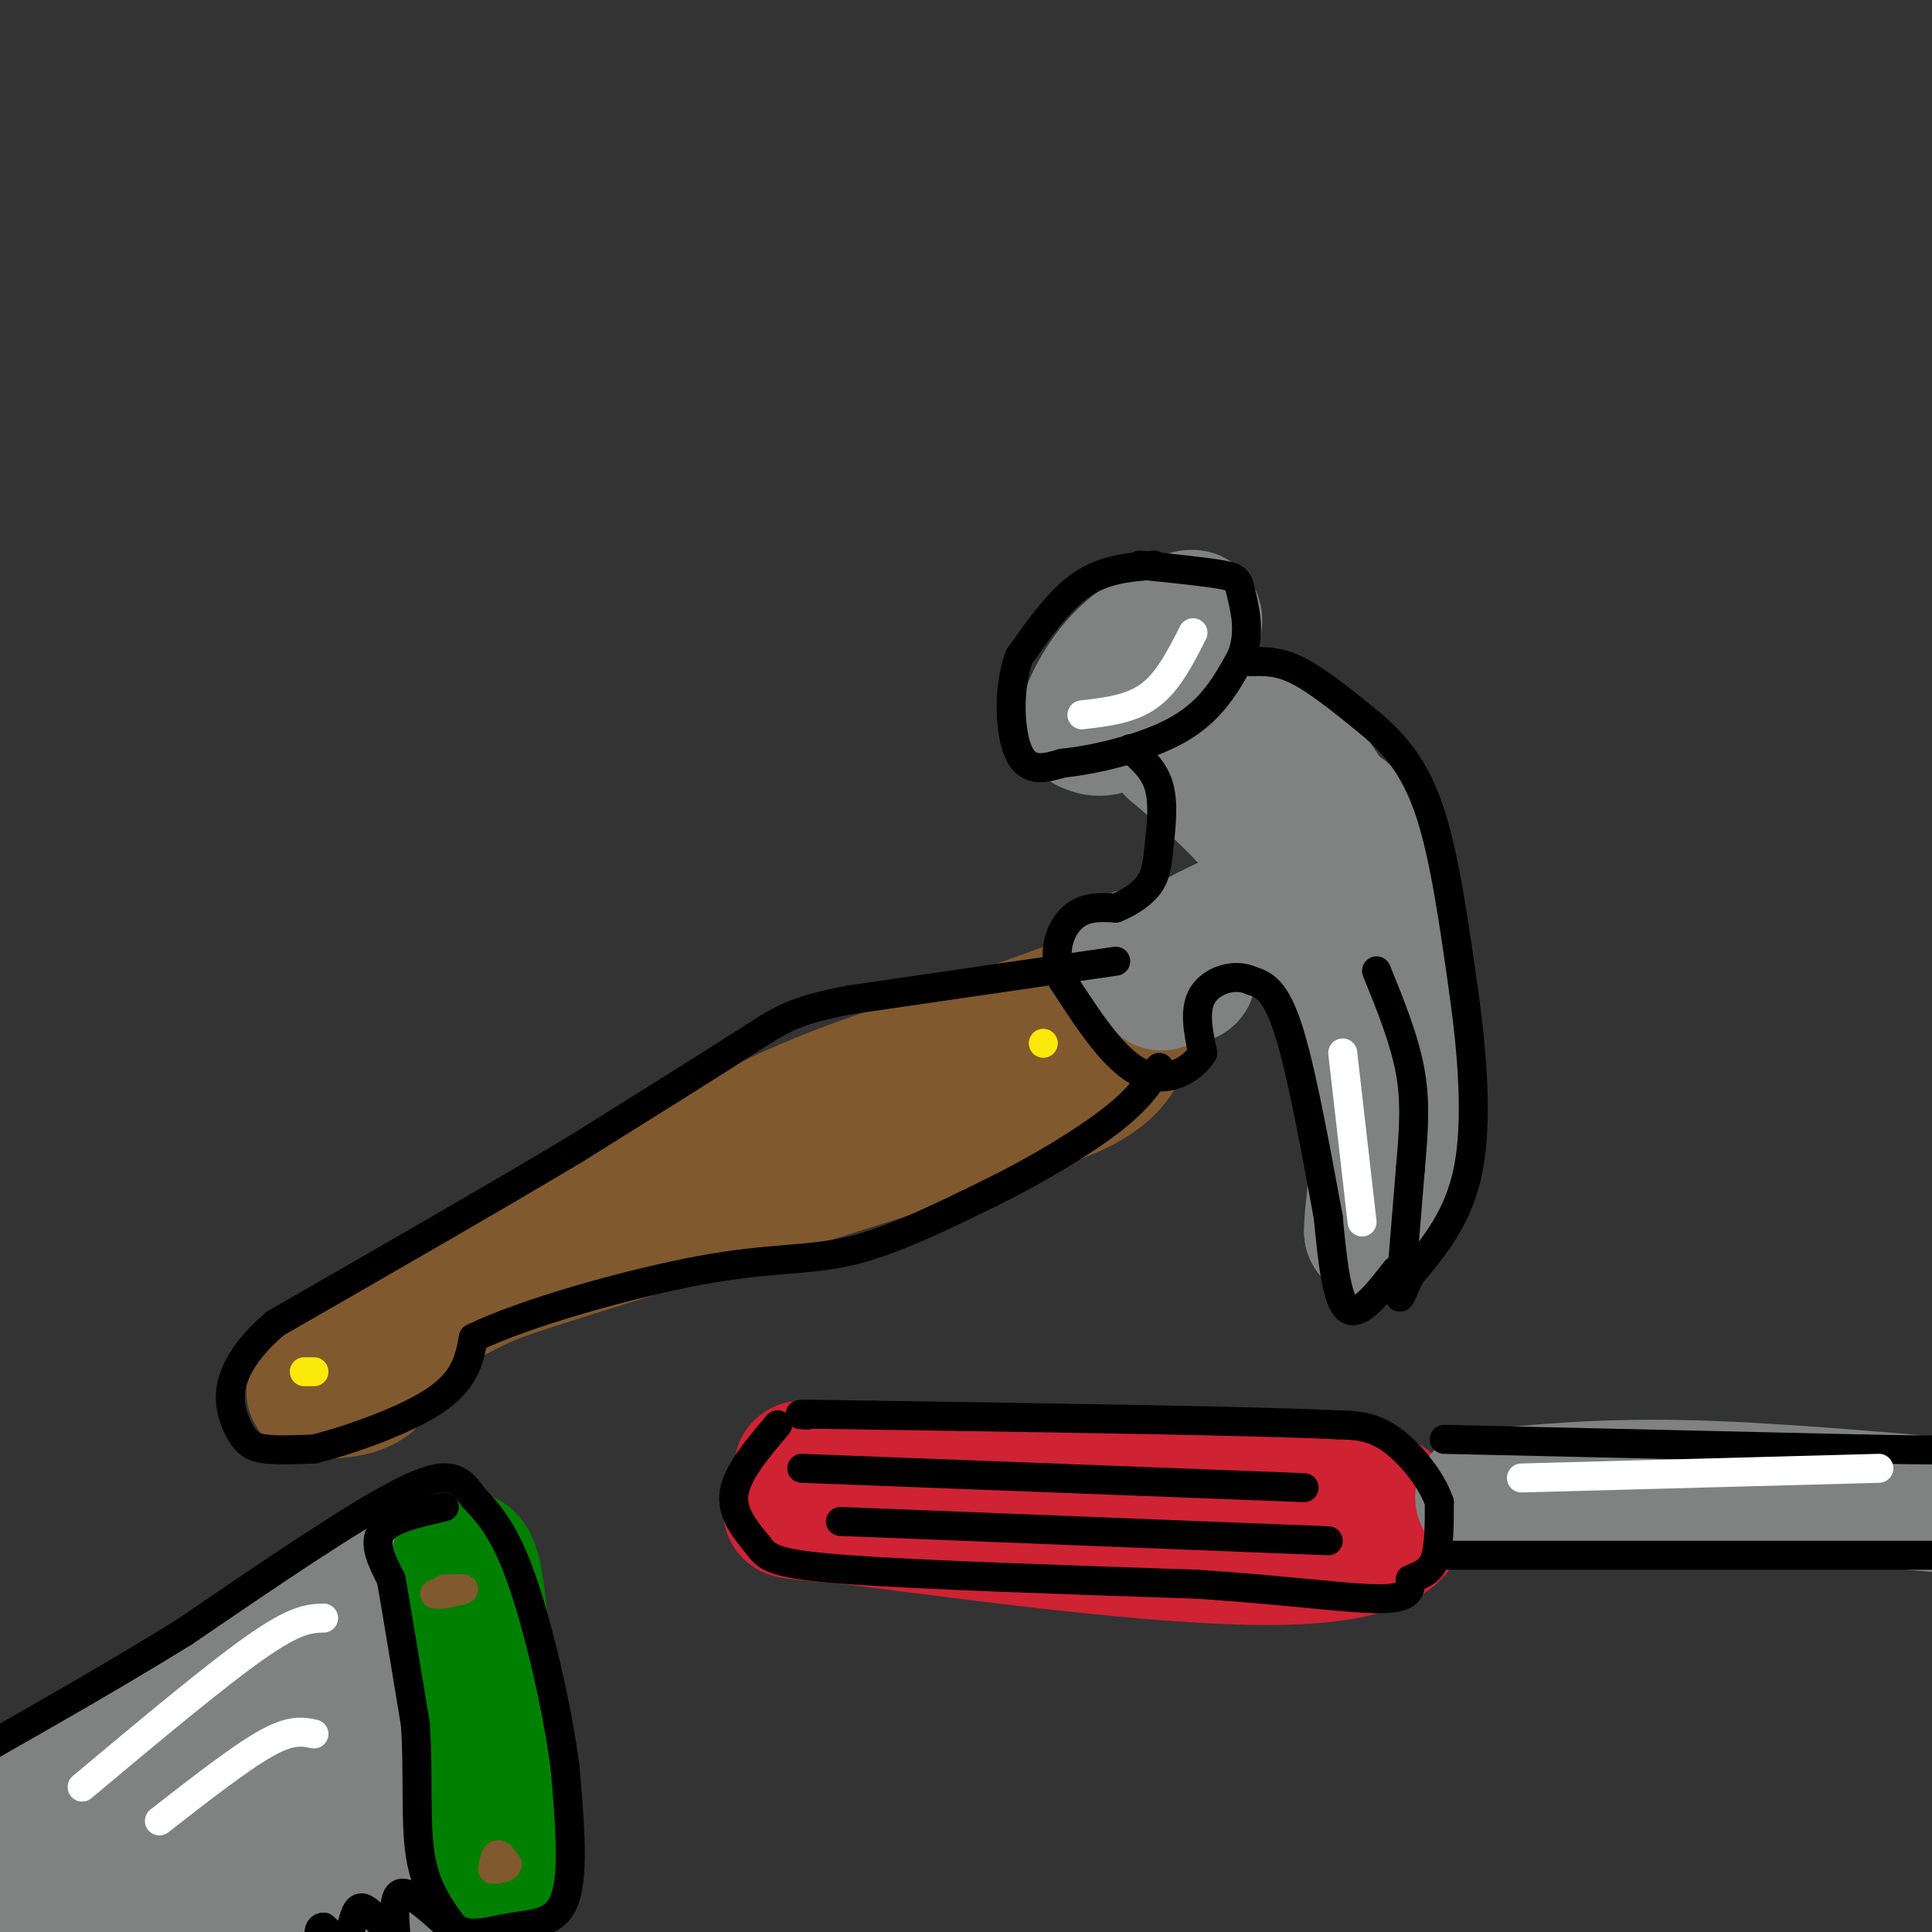 <svg viewBox='0 0 400 400' version='1.1' xmlns='http://www.w3.org/2000/svg' xmlns:xlink='http://www.w3.org/1999/xlink'><rect x="0" y="0" width="400" height="400" fill="#333333" stroke="none"/><g fill='none' stroke='rgb(129,89,47)' stroke-width='28' stroke-linecap='round' stroke-linejoin='round'><path d='M68,282c29.917,-16.917 59.833,-33.833 80,-44c20.167,-10.167 30.583,-13.583 41,-17'/><path d='M189,221c13.167,-5.167 25.583,-9.583 38,-14'/><path d='M227,207c7.511,0.267 7.289,7.933 3,13c-4.289,5.067 -12.644,7.533 -21,10'/><path d='M209,230c-17.667,6.167 -51.333,16.583 -85,27'/><path d='M124,257c-18.155,5.738 -21.042,6.583 -26,9c-4.958,2.417 -11.988,6.405 -16,10c-4.012,3.595 -5.006,6.798 -6,10'/><path d='M76,286c-2.833,2.000 -6.917,2.000 -11,2'/></g>
<g fill='none' stroke='rgb(128,130,130)' stroke-width='28' stroke-linecap='round' stroke-linejoin='round'><path d='M244,197c1.000,2.500 2.000,5.000 2,5c0.000,0.000 -1.000,-2.500 -2,-5'/><path d='M244,197c2.167,-2.167 8.583,-5.083 15,-8'/><path d='M259,189c4.600,-1.200 8.600,-0.200 10,-2c1.400,-1.800 0.200,-6.400 -1,-11'/><path d='M268,176c-3.000,-5.333 -10.000,-13.167 -17,-21'/><path d='M251,155c-1.044,-5.089 4.844,-7.311 10,-5c5.156,2.311 9.578,9.156 14,16'/><path d='M275,166c3.012,2.845 3.542,1.958 6,6c2.458,4.042 6.845,13.012 9,23c2.155,9.988 2.077,20.994 2,32'/><path d='M292,227c0.133,8.267 -0.533,12.933 -2,17c-1.467,4.067 -3.733,7.533 -6,11'/><path d='M284,255c-0.178,-3.756 2.378,-18.644 2,-29c-0.378,-10.356 -3.689,-16.178 -7,-22'/><path d='M279,204c-3.489,-8.711 -8.711,-19.489 -15,-28c-6.289,-8.511 -13.644,-14.756 -21,-21'/><path d='M243,155c-4.667,-5.333 -5.833,-8.167 -7,-11'/><path d='M236,144c0.786,-3.417 6.250,-6.458 6,-5c-0.250,1.458 -6.214,7.417 -10,10c-3.786,2.583 -5.393,1.792 -7,1'/><path d='M225,150c-0.156,-2.333 2.956,-8.667 7,-13c4.044,-4.333 9.022,-6.667 14,-9'/><path d='M246,128c2.333,-0.833 1.167,1.583 0,4'/><path d='M235,198c0.000,0.000 5.000,5.000 5,5'/><path d='M240,203c0.833,0.833 0.417,0.417 0,0'/></g>
<g fill='none' stroke='rgb(207,34,51)' stroke-width='28' stroke-linecap='round' stroke-linejoin='round'><path d='M166,304c0.000,0.000 109.000,3.000 109,3'/><path d='M275,307c20.822,4.156 18.378,13.044 -2,15c-20.378,1.956 -58.689,-3.022 -97,-8'/><path d='M176,314c-17.267,-1.467 -11.933,-1.133 -10,-2c1.933,-0.867 0.467,-2.933 -1,-5'/></g>
<g fill='none' stroke='rgb(128,130,130)' stroke-width='28' stroke-linecap='round' stroke-linejoin='round'><path d='M307,310c12.167,-1.167 24.333,-2.333 41,-2c16.667,0.333 37.833,2.167 59,4'/><path d='M-1,379c0.000,0.000 61.000,-34.000 61,-34'/><path d='M60,345c10.786,4.060 7.250,31.208 7,42c-0.250,10.792 2.786,5.226 -9,5c-11.786,-0.226 -38.393,4.887 -65,10'/><path d='M14,393c13.911,-5.711 27.822,-11.422 35,-15c7.178,-3.578 7.622,-5.022 8,-8c0.378,-2.978 0.689,-7.489 1,-12'/><path d='M58,358c1.172,-2.906 3.603,-4.171 1,-4c-2.603,0.171 -10.239,1.777 -10,-1c0.239,-2.777 8.354,-9.936 14,-14c5.646,-4.064 8.823,-5.032 12,-6'/><path d='M75,333c2.893,-1.452 4.125,-2.083 5,-4c0.875,-1.917 1.393,-5.119 2,7c0.607,12.119 1.304,39.560 2,67'/><path d='M85,401c0.000,0.000 -5.000,-31.000 -5,-31'/></g>
<g fill='none' stroke='rgb(0,128,0)' stroke-width='28' stroke-linecap='round' stroke-linejoin='round'><path d='M95,323c1.417,-0.667 2.833,-1.333 4,9c1.167,10.333 2.083,31.667 3,53'/><path d='M102,385c0.833,9.667 1.417,7.333 2,5'/></g>
<g fill='none' stroke='rgb(0,0,0)' stroke-width='6' stroke-linecap='round' stroke-linejoin='round'><path d='M239,117c-5.167,0.417 -10.333,0.833 -15,4c-4.667,3.167 -8.833,9.083 -13,15'/><path d='M211,136c-2.422,6.689 -1.978,15.911 0,20c1.978,4.089 5.489,3.044 9,2'/><path d='M220,158c6.156,-0.578 17.044,-3.022 24,-7c6.956,-3.978 9.978,-9.489 13,-15'/><path d='M257,136c2.048,-5.048 0.667,-10.167 0,-13c-0.667,-2.833 -0.619,-3.381 -4,-4c-3.381,-0.619 -10.190,-1.310 -17,-2'/><path d='M259,137c2.917,-0.083 5.833,-0.167 10,2c4.167,2.167 9.583,6.583 15,11'/><path d='M284,150c4.689,4.067 8.911,8.733 12,18c3.089,9.267 5.044,23.133 7,37'/><path d='M303,205c1.844,13.000 2.956,27.000 1,37c-1.956,10.000 -6.978,16.000 -12,22'/><path d='M292,264c-2.400,4.933 -2.400,6.267 -2,2c0.400,-4.267 1.200,-14.133 2,-24'/><path d='M292,242c0.622,-7.244 1.178,-13.356 0,-20c-1.178,-6.644 -4.089,-13.822 -7,-21'/><path d='M289,263c-3.833,4.917 -7.667,9.833 -10,8c-2.333,-1.833 -3.167,-10.417 -4,-19'/><path d='M275,252c-2.044,-10.911 -5.156,-28.689 -8,-38c-2.844,-9.311 -5.422,-10.156 -8,-11'/><path d='M259,203c-3.467,-1.578 -8.133,-0.022 -10,3c-1.867,3.022 -0.933,7.511 0,12'/><path d='M249,218c-2.178,3.600 -7.622,6.600 -13,4c-5.378,-2.600 -10.689,-10.800 -16,-19'/><path d='M220,203c-2.444,-5.756 -0.556,-10.644 2,-13c2.556,-2.356 5.778,-2.178 9,-2'/><path d='M231,188c2.876,-1.123 5.565,-2.930 7,-5c1.435,-2.070 1.617,-4.404 2,-8c0.383,-3.596 0.967,-8.456 0,-12c-0.967,-3.544 -3.483,-5.772 -6,-8'/><path d='M231,199c0.000,0.000 -55.000,8.000 -55,8'/><path d='M176,207c-11.889,2.267 -14.111,3.933 -22,9c-7.889,5.067 -21.444,13.533 -35,22'/><path d='M119,238c-16.167,9.667 -39.083,22.833 -62,36'/><path d='M57,274c-11.643,10.024 -9.750,17.083 -8,21c1.750,3.917 3.357,4.690 6,5c2.643,0.310 6.321,0.155 10,0'/><path d='M65,300c6.756,-1.644 18.644,-5.756 25,-10c6.356,-4.244 7.178,-8.622 8,-13'/><path d='M98,277c10.369,-5.083 32.292,-11.292 47,-14c14.708,-2.708 22.202,-1.917 31,-4c8.798,-2.083 18.899,-7.042 29,-12'/><path d='M205,247c9.622,-4.711 19.178,-10.489 25,-15c5.822,-4.511 7.911,-7.756 10,-11'/><path d='M161,295c-4.167,4.917 -8.333,9.833 -9,14c-0.667,4.167 2.167,7.583 5,11'/><path d='M157,320c1.800,2.689 3.800,3.911 19,5c15.200,1.089 43.600,2.044 72,3'/><path d='M248,328c19.378,1.311 31.822,3.089 38,3c6.178,-0.089 6.089,-2.044 6,-4'/><path d='M292,327c2.000,-0.978 4.000,-1.422 5,-4c1.000,-2.578 1.000,-7.289 1,-12'/><path d='M298,311c-1.578,-4.622 -6.022,-10.178 -10,-13c-3.978,-2.822 -7.489,-2.911 -11,-3'/><path d='M277,295c-17.833,-0.833 -56.917,-1.417 -96,-2'/><path d='M181,293c-18.333,-0.333 -16.167,-0.167 -14,0'/><path d='M166,304c0.000,0.000 104.000,4.000 104,4'/><path d='M275,319c0.000,0.000 -101.000,-4.000 -101,-4'/><path d='M299,298c0.000,0.000 87.000,2.000 87,2'/><path d='M386,300c17.667,0.333 18.333,0.167 19,0'/><path d='M300,322c0.000,0.000 120.000,0.000 120,0'/><path d='M92,312c-5.583,1.250 -11.167,2.500 -13,5c-1.833,2.500 0.083,6.250 2,10'/><path d='M81,327c1.167,6.667 3.083,18.333 5,30'/><path d='M86,357c0.689,10.000 -0.089,20.000 1,27c1.089,7.000 4.044,11.000 7,15'/><path d='M94,399c3.143,2.357 7.500,0.750 12,0c4.500,-0.750 9.143,-0.643 11,-6c1.857,-5.357 0.929,-16.179 0,-27'/><path d='M117,366c-1.556,-12.111 -5.444,-28.889 -9,-39c-3.556,-10.111 -6.778,-13.556 -10,-17'/><path d='M98,310c-2.889,-4.156 -5.111,-6.044 -15,-1c-9.889,5.044 -27.444,17.022 -45,29'/><path d='M38,338c-14.333,8.833 -27.667,16.417 -41,24'/><path d='M92,398c-3.667,-3.250 -7.333,-6.500 -9,-6c-1.667,0.500 -1.333,4.750 -1,9'/><path d='M82,401c-1.619,-0.345 -5.167,-5.708 -7,-6c-1.833,-0.292 -1.952,4.488 -3,6c-1.048,1.512 -3.024,-0.244 -5,-2'/><path d='M67,399c-1.000,0.000 -1.000,1.000 -1,2'/></g>
<g fill='none' stroke='rgb(129,89,47)' stroke-width='6' stroke-linecap='round' stroke-linejoin='round'><path d='M102,387c0.250,-1.417 0.500,-2.833 1,-3c0.500,-0.167 1.250,0.917 2,2'/><path d='M105,386c0.000,0.500 -1.000,0.750 -2,1'/><path d='M92,329c2.000,-0.083 4.000,-0.167 4,0c0.000,0.167 -2.000,0.583 -4,1'/><path d='M92,330c-1.000,0.167 -1.500,0.083 -2,0'/></g>
<g fill='none' stroke='rgb(250,232,11)' stroke-width='6' stroke-linecap='round' stroke-linejoin='round'><path d='M63,284c0.000,0.000 2.000,0.000 2,0'/><path d='M216,216c0.000,0.000 0.000,0.000 0,0'/></g>
<g fill='none' stroke='rgb(255,255,255)' stroke-width='6' stroke-linecap='round' stroke-linejoin='round'><path d='M278,218c0.000,0.000 4.000,35.000 4,35'/><path d='M315,306c0.000,0.000 74.000,-2.000 74,-2'/><path d='M247,131c-2.583,5.083 -5.167,10.167 -9,13c-3.833,2.833 -8.917,3.417 -14,4'/><path d='M67,335c-2.833,0.083 -5.667,0.167 -14,6c-8.333,5.833 -22.167,17.417 -36,29'/><path d='M65,359c-2.333,-0.500 -4.667,-1.000 -10,2c-5.333,3.000 -13.667,9.500 -22,16'/></g>
</svg>